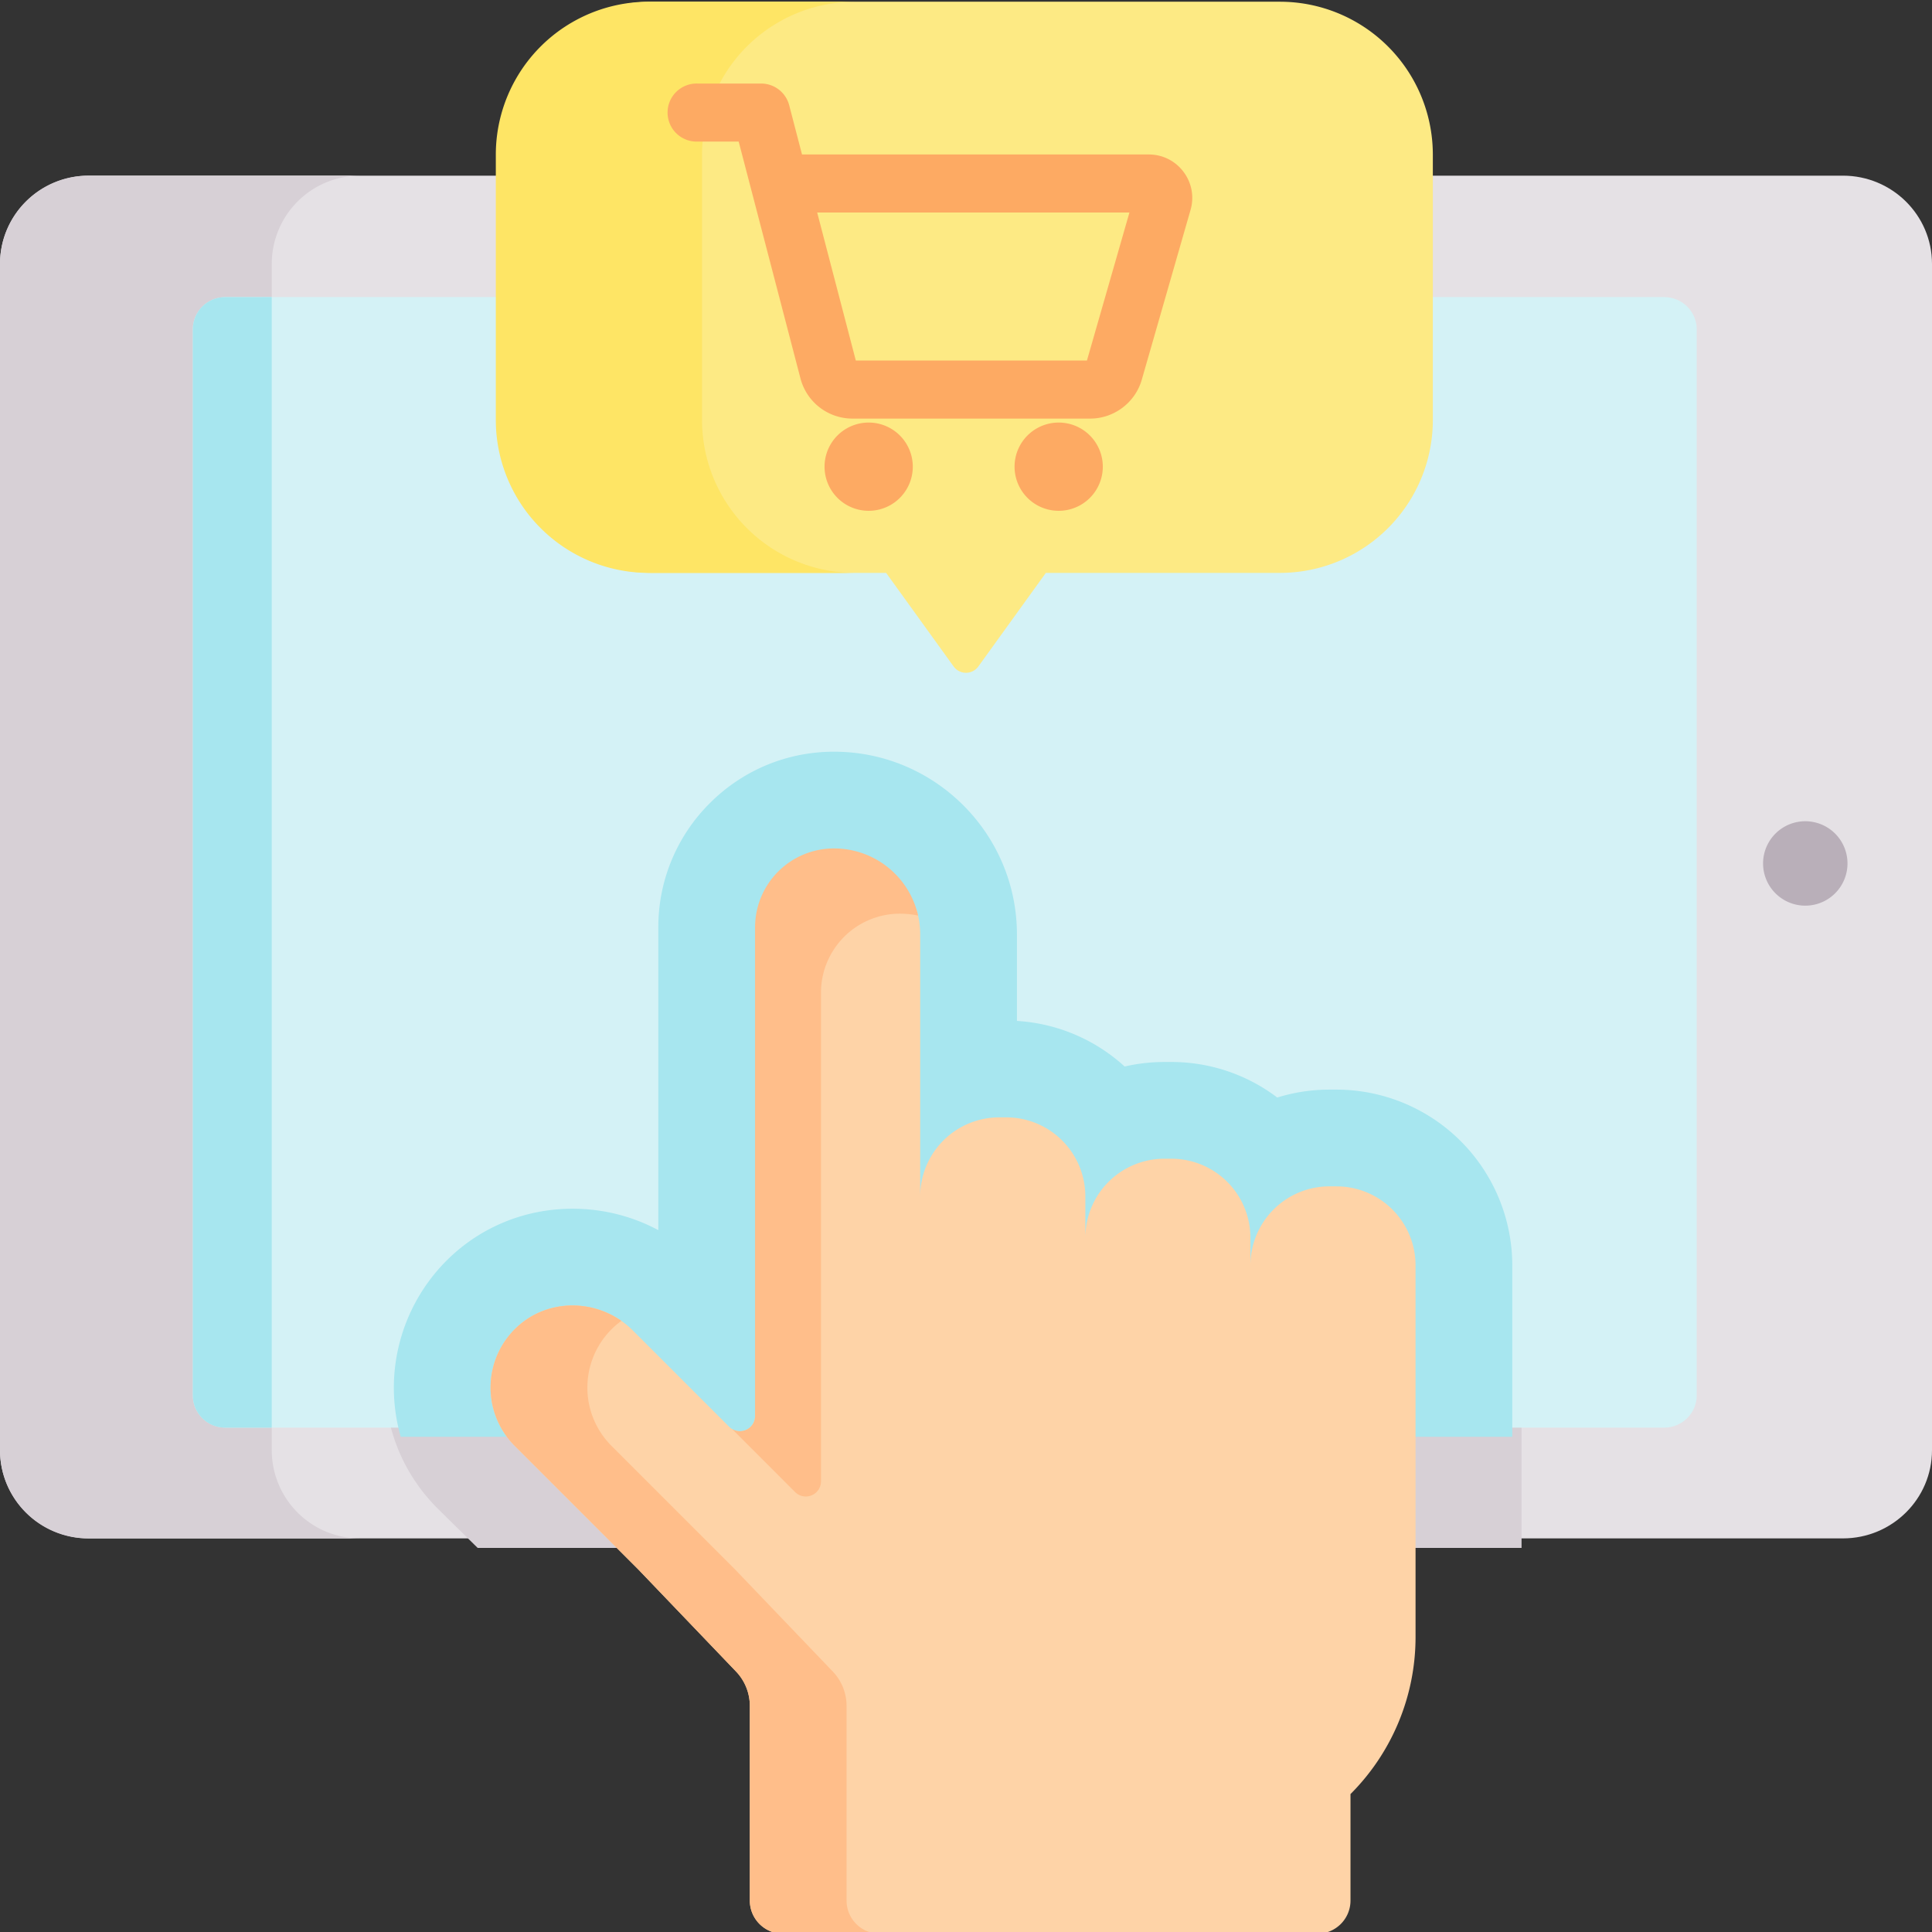 <svg xmlns="http://www.w3.org/2000/svg" width="74" height="74" viewBox="0 0 74 74"><rect x="0" y="0" width="74" height="74" fill="#333333" stroke="none"/><g><g><g><g><g><g><path fill="#e5e1e5" d="M74 10.108v45.436c0 1.866-1.528 3.38-3.413 3.38H3.413C1.527 58.924 0 57.41 0 55.544V10.108c0-1.866 1.527-3.38 3.413-3.38h67.174c1.885 0 3.413 1.514 3.413 3.38z"></path></g></g></g></g><g><path fill="#d7d0d6" d="M10.409 55.544V10.108a3.38 3.38 0 0 1 3.38-3.38H3.382A3.38 3.38 0 0 0 0 10.109v45.436a3.38 3.38 0 0 0 3.38 3.38h10.41a3.38 3.38 0 0 1-3.381-3.38z"></path></g><g><path fill="#d7d0d6" d="M51.438 41.546h-.275c-.707 0-1.39.106-2.03.303a6.877 6.877 0 0 0-4.12-1.361h-.275c-.532 0-1.049.06-1.546.173a6.871 6.871 0 0 0-4.19-1.746v-3.31c0-3.86-3.193-7.002-7.116-7.002-1.828 0-3.546.7-4.84 1.975a6.64 6.64 0 0 0-2 4.757v11.593a7.14 7.14 0 0 0-3.341-.82 6.96 6.96 0 0 0-4.82 1.908 6.85 6.85 0 0 0-2.132 4.94c0 1.832.725 3.556 2.044 4.858l1.499 1.475h39.983v-11.01c0-3.713-3.069-6.733-6.84-6.733z"></path></g><g><g><path fill="#d4f2f6" d="M64.988 12.614v40.833c0 .682-.56 1.235-1.25 1.235H8.635c-.69 0-1.25-.553-1.25-1.235V12.614c0-.682.56-1.235 1.25-1.235h55.103c.69 0 1.25.553 1.25 1.235z"></path></g></g><g><path fill="#a7e6ef" d="M8.62 11.38c-.682 0-1.234.552-1.234 1.234v40.833c0 .682.552 1.235 1.234 1.235h1.788V11.379z"></path></g><g><path fill="#b9afb9" d="M67.53 33.072a1.616 1.616 0 1 1 3.233 0 1.616 1.616 0 0 1-3.233 0z"></path></g><g><path fill="#fdea84" d="M49.023.066H24.977a5.858 5.858 0 0 0-5.859 5.859v10.16a5.858 5.858 0 0 0 5.859 5.858h8.964l2.585 3.584a.584.584 0 0 0 .947 0l2.585-3.584h8.965a5.858 5.858 0 0 0 5.858-5.858V5.925A5.858 5.858 0 0 0 49.023.066z"></path></g><g><g><path fill="#fee565" d="M26.89 16.085V5.925A5.858 5.858 0 0 1 32.748.066H24.85a5.858 5.858 0 0 0-5.859 5.859v10.16a5.858 5.858 0 0 0 5.859 5.858h7.898a5.858 5.858 0 0 1-5.858-5.858z"></path></g></g><g><g><path fill="#fdaa63" d="M31.3 8.14H43.26l-1.628 5.67h-8.852zm10.456 7.893c.912 0 1.726-.612 1.977-1.49l1.867-6.5a1.652 1.652 0 0 0-.27-1.463 1.652 1.652 0 0 0-1.331-.663h-13.28l-.491-1.886a1.112 1.112 0 0 0-1.076-.831h-2.437a1.112 1.112 0 1 0 0 2.223h1.578l2.367 9.073a2.058 2.058 0 0 0 1.99 1.537h9.106z"></path></g></g><g><path fill="#fdaa63" d="M31.582 17.875a1.69 1.69 0 1 1 3.38 0 1.69 1.69 0 0 1-3.38 0z"></path></g><g><path fill="#fdaa63" d="M38.86 17.875a1.69 1.69 0 1 1 3.38 0 1.69 1.69 0 0 1-3.38 0z"></path></g><g><g><g><path fill="#a7e6ef" d="M51.192 41.735h-.271c-.696 0-1.367.106-1.999.303a6.698 6.698 0 0 0-4.055-1.361h-.27c-.523 0-1.032.06-1.521.173a6.708 6.708 0 0 0-4.125-1.746v-3.31c0-3.86-3.141-7.002-7.003-7.002-1.799 0-3.49.7-4.764 1.975a6.693 6.693 0 0 0-1.969 4.757v11.593c-1-.536-2.122-.82-3.287-.82-1.785 0-3.47.677-4.744 1.908a6.903 6.903 0 0 0-2.099 4.94c0 .648.091 1.28.264 1.887h42.575v-6.564a6.74 6.74 0 0 0-6.732-6.733z"></path></g><g><path fill="#fed3a7" d="M51.192 45.44h-.271a3.027 3.027 0 0 0-3.027 3.028v-1.059a3.027 3.027 0 0 0-3.027-3.027h-.27a3.028 3.028 0 0 0-3.026 3.029v-1.586a3.027 3.027 0 0 0-3.027-3.027h-.272a3.026 3.026 0 0 0-3.026 3.027v-10.03c0-.319-.046-.626-.13-.916l-.94-.446-.48-.624-1.257-.429-1.942.231-.515 1.664-.158 13.277s-.12 5.429-.12 5.509c0 .052-.444.001-.783-.017v.195a.581.581 0 0 1-.992.41l-3.689-3.688c-1.228-1.228-3.233-1.296-4.482-.09a3.159 3.159 0 0 0-.04 4.512l4.73 4.73 3.742 3.908c.34.354.53.827.53 1.318v7.456c0 .702.569 1.271 1.27 1.271h20.465c.703 0 1.272-.569 1.272-1.271v-4.078a8.51 8.51 0 0 0 2.492-6.015V48.467a3.027 3.027 0 0 0-3.027-3.026z"></path></g><g><g><path fill="#ffbe8a" d="M30.453 57.148a.581.581 0 0 0 .993-.41V38.022c0-.836.34-1.592.886-2.14a3.018 3.018 0 0 1 2.14-.886c.238 0 .47.026.694.073a3.3 3.3 0 0 0-3.218-2.572 3.022 3.022 0 0 0-3.027 3.027v18.713c0 .468-.51.723-.88.499z"></path></g></g><g><g><path fill="#ffbe8a" d="M32.425 72.795v-7.456c0-.491-.19-.964-.53-1.318l-3.74-3.907-4.732-4.732a3.159 3.159 0 0 1 .378-4.79c-1.228-.858-2.934-.792-4.043.279a3.159 3.159 0 0 0-.04 4.512l4.73 4.73 3.742 3.908c.34.354.53.827.53 1.318v7.456c0 .702.569 1.271 1.27 1.271h3.706c-.702 0-1.271-.57-1.271-1.271z"></path></g></g></g></g></g></g></svg>